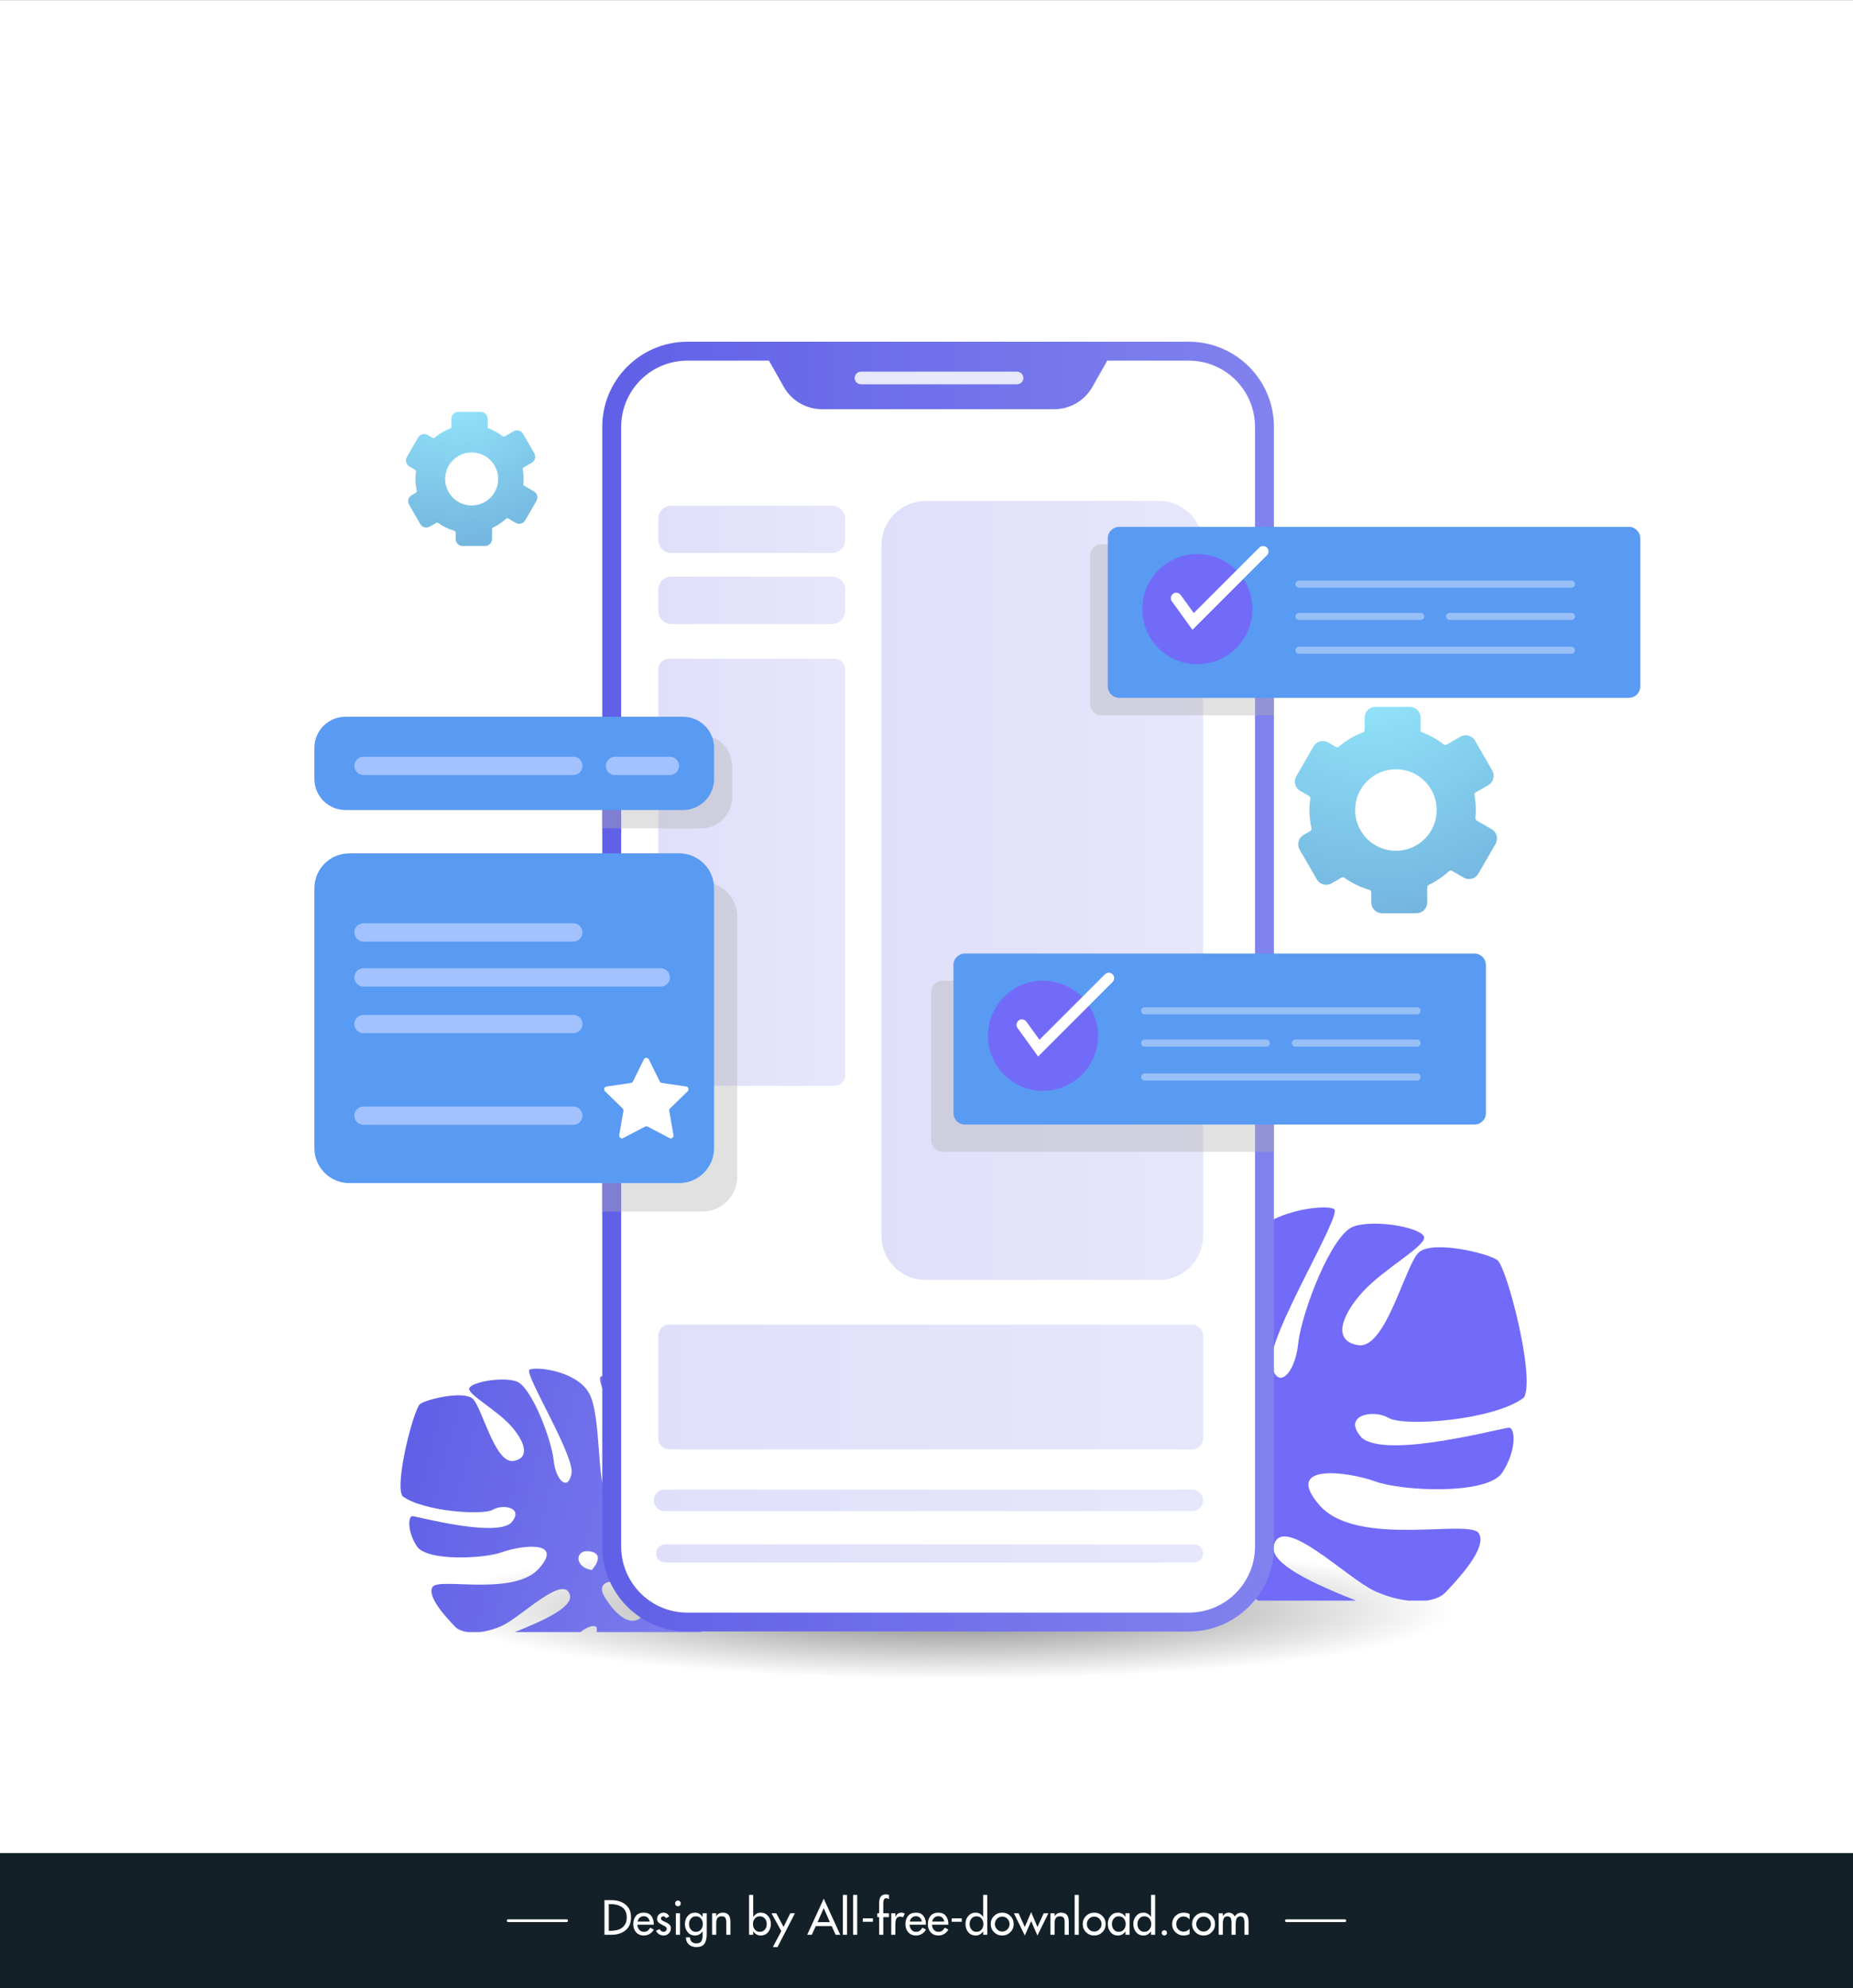 <?xml version="1.0" encoding="utf-8"?>
<!-- Generator: Adobe Illustrator 16.0.0, SVG Export Plug-In . SVG Version: 6.00 Build 0)  -->
<!DOCTYPE svg PUBLIC "-//W3C//DTD SVG 1.1//EN" "http://www.w3.org/Graphics/SVG/1.1/DTD/svg11.dtd">
<svg version="1.1" id="Layer_1" xmlns="http://www.w3.org/2000/svg" xmlns:xlink="http://www.w3.org/1999/xlink" x="0px" y="0px"
	 width="1024px" height="1098.727px" viewBox="0 0 1024 1098.727" enable-background="new 0 0 1024 1098.727" xml:space="preserve">
<rect x="0" y="0" width="1024" height="1098.727" fill="#333333" stroke="none"/>
<rect y="0.063" fill="#FFFFFF" width="1024.006" height="1024"/>
<radialGradient id="SVGID_1_" cx="521.62" cy="889.493" r="329.808" gradientTransform="matrix(1 0.003 -4.180750e-004 0.137 0.374 765.928)" gradientUnits="userSpaceOnUse">
	<stop  offset="0" style="stop-color:#000000"/>
	<stop  offset="0.85" style="stop-color:#FFFFFF"/>
</radialGradient>
<ellipse opacity="0.5" fill="url(#SVGID_1_)" cx="547.501" cy="886.564" rx="353.232" ry="42.748"/>
<g>
	<rect x="0.001" y="1024.002" fill="#132028" width="1024.003" height="74.725"/>
	<g>
		<g>
			<path fill="#FFFFFF" d="M334.035,1050.005h3.956c3.112,0,5.677,0.819,7.691,2.458c2.029,1.621,3.042,3.957,3.042,7.001
				c0,3.135-1.002,5.525-3.021,7.182c-2.007,1.659-4.605,2.486-7.786,2.486h-3.883V1050.005z M336.421,1066.957h0.832
				c1.241,0,2.406-0.127,3.509-0.376c1.094-0.242,2.059-0.661,2.879-1.245c0.822-0.58,1.478-1.344,1.964-2.279
				c0.494-0.941,0.737-2.105,0.737-3.491c0-1.366-0.243-2.531-0.724-3.515c-0.48-0.97-1.153-1.728-2.018-2.275
				c-0.863-0.55-1.812-0.958-2.857-1.216c-1.04-0.249-2.197-0.385-3.49-0.385h-0.832V1066.957z"/>
			<path fill="#FFFFFF" d="M352.226,1063.576c0.032,1.059,0.375,1.984,1.017,2.769c0.661,0.775,1.51,1.162,2.561,1.162
				c0.833,0,1.512-0.183,2.046-0.567c0.532-0.382,1.04-0.964,1.511-1.741l1.926,1.095c-0.557,1.015-1.32,1.807-2.296,2.383
				c-0.97,0.571-2.044,0.868-3.211,0.868c-1.772,0-3.197-0.595-4.259-1.776c-1.053-1.206-1.574-2.689-1.574-4.467
				c0-1.871,0.496-3.422,1.495-4.627c0.983-1.182,2.407-1.772,4.29-1.772c1.826,0,3.203,0.591,4.138,1.772
				c0.945,1.184,1.418,2.697,1.418,4.55v0.353H352.226z M359.006,1061.849c-0.139-0.913-0.48-1.642-1.053-2.168
				c-0.571-0.528-1.308-0.81-2.222-0.81c-0.44,0-0.851,0.077-1.23,0.226c-0.385,0.138-0.718,0.353-1.022,0.614
				c-0.287,0.279-0.534,0.604-0.729,0.961c-0.196,0.362-0.325,0.764-0.391,1.177H359.006z"/>
			<path fill="#FFFFFF" d="M368.012,1059.981c-0.345-0.7-0.846-1.044-1.518-1.044c-0.319,0-0.611,0.107-0.867,0.338
				c-0.255,0.226-0.378,0.513-0.378,0.828c0,0.306,0.095,0.562,0.291,0.766c0.195,0.215,0.459,0.416,0.794,0.605
				c0.224,0.097,0.392,0.181,0.512,0.232c0.115,0.063,0.313,0.15,0.584,0.269c0.135,0.064,0.255,0.127,0.358,0.154
				c0.095,0.037,0.172,0.059,0.223,0.104c0.845,0.384,1.515,0.84,2.005,1.343c0.492,0.511,0.735,1.184,0.735,2.036
				c0,1.117-0.404,2.052-1.217,2.811c-0.794,0.751-1.746,1.121-2.87,1.121c-0.453,0-0.896-0.066-1.314-0.193
				c-0.427-0.125-0.823-0.306-1.183-0.535c-0.365-0.236-0.681-0.503-0.968-0.835c-0.276-0.331-0.495-0.701-0.64-1.111l1.954-0.879
				c0.551,1.012,1.274,1.517,2.15,1.517c0.36,0,0.688-0.094,0.995-0.285c0.302-0.193,0.524-0.442,0.671-0.745
				c0.143-0.295,0.173-0.61,0.088-0.957c-0.084-0.35-0.351-0.683-0.788-0.979l-2.235-1.194c-0.391-0.201-0.723-0.395-1.013-0.602
				c-0.286-0.212-0.526-0.43-0.71-0.654c-0.186-0.232-0.327-0.481-0.416-0.761c-0.091-0.277-0.142-0.602-0.142-0.982
				c0-0.962,0.335-1.764,1.018-2.432c0.67-0.679,1.504-1.014,2.485-1.014c1.485,0,2.57,0.696,3.248,2.081L368.012,1059.981z"/>
			<path fill="#FFFFFF" d="M376.211,1051.826c0,0.426-0.152,0.785-0.459,1.099c-0.303,0.301-0.676,0.438-1.116,0.438
				c-0.442,0-0.81-0.138-1.116-0.438c-0.303-0.313-0.457-0.673-0.457-1.099c0-0.439,0.153-0.812,0.457-1.136
				c0.306-0.315,0.673-0.46,1.116-0.46c0.44,0,0.813,0.145,1.116,0.46C376.059,1051.015,376.211,1051.387,376.211,1051.826z
				 M375.773,1069.132h-2.286v-11.878h2.286V1069.132z"/>
			<path fill="#FFFFFF" d="M390.551,1068.91c0,2.23-0.43,3.955-1.274,5.194c-0.84,1.223-2.354,1.828-4.515,1.828
				c-1.672,0-3.046-0.481-4.111-1.448c-1.048-0.964-1.597-2.272-1.625-3.929h2.278c0,1.062,0.334,1.88,0.981,2.473
				c0.648,0.589,1.508,0.876,2.58,0.876c1.299,0,2.192-0.384,2.675-1.143c0.478-0.765,0.72-1.841,0.72-3.218v-2.265h-0.047
				c-0.476,0.713-1.062,1.268-1.764,1.663c-0.704,0.403-1.462,0.602-2.272,0.602c-1.762,0-3.147-0.618-4.165-1.854
				c-1.012-1.239-1.52-2.765-1.52-4.569c0-1.716,0.514-3.169,1.545-4.369c1.039-1.229,2.378-1.85,4.035-1.85
				c1.747,0,3.124,0.799,4.14,2.389h0.047v-2.036h2.29V1068.91z M384.533,1067.507c1.2,0,2.139-0.407,2.815-1.245
				c0.696-0.838,1.04-1.867,1.04-3.068c0-1.178-0.344-2.191-1.04-3.022c-0.676-0.823-1.615-1.233-2.815-1.233
				c-1.133,0-2.044,0.413-2.743,1.266c-0.671,0.829-1.015,1.819-1.015,2.99c0,1.201,0.343,2.226,1.015,3.045
				C382.488,1067.086,383.399,1067.507,384.533,1067.507z"/>
			<path fill="#FFFFFF" d="M395.807,1058.852h0.04c0.343-0.621,0.838-1.108,1.479-1.441c0.637-0.34,1.346-0.509,2.104-0.509
				c0.778,0,1.436,0.122,1.98,0.353c0.544,0.238,0.976,0.577,1.309,1.018c0.328,0.44,0.565,0.982,0.704,1.607
				c0.151,0.642,0.216,1.359,0.216,2.176v7.077h-2.277v-6.796c0-1.175-0.174-2.021-0.511-2.566
				c-0.338-0.561-1.039-0.832-2.104-0.832c-0.395,0-0.722,0.034-0.995,0.107c-0.271,0.077-0.503,0.189-0.708,0.327
				c-0.204,0.147-0.371,0.321-0.51,0.494c-0.13,0.187-0.261,0.393-0.374,0.616c-0.052,0.113-0.104,0.266-0.143,0.453
				c-0.043,0.181-0.078,0.376-0.112,0.576c-0.034,0.19-0.066,0.382-0.081,0.578c-0.013,0.201-0.019,0.348-0.019,0.47v1.121v5.451
				h-2.289v-11.878h2.289V1058.852z"/>
			<path fill="#FFFFFF" d="M413.945,1047.105h2.284v12.129h0.048c1.053-1.554,2.429-2.333,4.14-2.333c1.66,0,3.001,0.62,4.037,1.85
				c1.03,1.2,1.548,2.653,1.548,4.369c0,1.805-0.518,3.33-1.524,4.569c-1.021,1.236-2.4,1.854-4.159,1.854
				c-0.81,0-1.571-0.198-2.276-0.602c-0.7-0.396-1.289-0.95-1.765-1.663h-0.048v1.853h-2.284V1047.105z M419.853,1067.507
				c1.209,0,2.145-0.407,2.826-1.245c0.693-0.838,1.032-1.867,1.032-3.068c0-1.178-0.339-2.191-1.032-3.022
				c-0.681-0.823-1.617-1.233-2.826-1.233c-1.133,0-2.044,0.413-2.738,1.266c-0.678,0.829-1.013,1.819-1.013,2.99
				c0,1.201,0.335,2.226,1.013,3.045C417.809,1067.086,418.72,1067.507,419.853,1067.507z"/>
			<path fill="#FFFFFF" d="M426.329,1057.254h2.665l4.007,7.544l3.728-7.544h2.569l-9.619,18.679h-2.591l4.671-8.833
				L426.329,1057.254z"/>
			<path fill="#FFFFFF" d="M450.817,1064.332l-2.183,4.8h-2.565l9.139-19.945l9.129,19.945h-2.559l-2.176-4.8H450.817z
				 M455.208,1054.418l-3.408,7.736h6.805L455.208,1054.418z"/>
			<path fill="#FFFFFF" d="M468.075,1069.132h-2.282v-22.026h2.282V1069.132z"/>
			<path fill="#FFFFFF" d="M473.708,1069.132h-2.285v-22.026h2.285V1069.132z"/>
			<path fill="#FFFFFF" d="M482.385,1060.053v1.899h-5.557v-1.899H482.385z"/>
			<path fill="#FFFFFF" d="M491.259,1049.418c-0.706-0.322-1.21-0.482-1.514-0.482c-0.495,0-0.846,0.148-1.063,0.466
				c-0.224,0.312-0.375,0.692-0.46,1.156c-0.05,0.335-0.075,0.604-0.095,0.799c-0.003,0.199-0.003,0.462-0.003,0.806v5.092h3.135
				v2.131h-3.135v9.747h-2.292v-9.747h-1.036v-2.131h1.036v-5.779c0-3.115,1.281-4.677,3.841-4.677c0.556,0,1.086,0.111,1.586,0.308
				V1049.418z"/>
			<path fill="#FFFFFF" d="M494.789,1059.181h0.076c0.29-0.705,0.705-1.266,1.273-1.669c0.563-0.404,1.221-0.61,1.98-0.61
				c0.632,0,1.248,0.193,1.886,0.586l-1.044,2.078c-0.375-0.331-0.842-0.479-1.396-0.479c-1.177,0-1.949,0.475-2.339,1.42
				c-0.169,0.44-0.289,0.877-0.344,1.307c-0.054,0.425-0.092,0.932-0.092,1.488v5.831h-2.275v-11.878h2.275V1059.181z"/>
			<path fill="#FFFFFF" d="M502.641,1063.576c0.027,1.059,0.371,1.984,1.018,2.769c0.655,0.775,1.503,1.162,2.556,1.162
				c0.819,0,1.514-0.183,2.043-0.567c0.533-0.382,1.038-0.964,1.505-1.741l1.927,1.095c-0.551,1.015-1.316,1.807-2.289,2.383
				c-0.973,0.571-2.047,0.868-3.213,0.868c-1.769,0-3.195-0.595-4.254-1.776c-1.053-1.206-1.577-2.689-1.577-4.467
				c0-1.871,0.5-3.422,1.493-4.627c0.981-1.182,2.407-1.772,4.288-1.772c1.827,0,3.21,0.591,4.146,1.772
				c0.938,1.184,1.406,2.697,1.406,4.55v0.353H502.641z M509.414,1061.849c-0.138-0.913-0.488-1.642-1.053-2.168
				c-0.565-0.528-1.304-0.81-2.224-0.81c-0.44,0-0.847,0.077-1.231,0.226c-0.375,0.138-0.72,0.353-1.008,0.614
				c-0.302,0.279-0.546,0.604-0.75,0.961c-0.188,0.362-0.319,0.764-0.381,1.177H509.414z"/>
			<path fill="#FFFFFF" d="M515.031,1063.576c0.027,1.059,0.364,1.984,1.007,2.769c0.654,0.775,1.515,1.162,2.562,1.162
				c0.831,0,1.515-0.183,2.041-0.567c0.537-0.382,1.035-0.964,1.515-1.741l1.923,1.095c-0.548,1.015-1.309,1.807-2.293,2.383
				c-0.978,0.571-2.043,0.868-3.212,0.868c-1.782,0-3.197-0.595-4.27-1.776c-1.041-1.206-1.563-2.689-1.563-4.467
				c0-1.871,0.493-3.422,1.5-4.627c0.976-1.182,2.41-1.772,4.286-1.772c1.819,0,3.203,0.591,4.129,1.772
				c0.956,1.184,1.423,2.697,1.423,4.55v0.353H515.031z M521.801,1061.849c-0.132-0.913-0.49-1.642-1.063-2.168
				c-0.562-0.528-1.298-0.81-2.211-0.81c-0.446,0-0.851,0.077-1.236,0.226c-0.379,0.138-0.712,0.353-1.008,0.614
				c-0.302,0.279-0.552,0.604-0.736,0.961c-0.198,0.362-0.33,0.764-0.398,1.177H521.801z"/>
			<path fill="#FFFFFF" d="M531.47,1060.053v1.899h-5.565v-1.899H531.47z"/>
			<path fill="#FFFFFF" d="M543.317,1067.279h-0.054c-0.471,0.713-1.061,1.268-1.762,1.663c-0.704,0.403-1.465,0.602-2.269,0.602
				c-1.764,0-3.149-0.618-4.159-1.854c-1.018-1.239-1.535-2.765-1.535-4.569c0-1.716,0.52-3.169,1.555-4.369
				c1.034-1.229,2.376-1.85,4.035-1.85c1.708,0,3.087,0.779,4.135,2.333h0.054v-12.129h2.279v22.026h-2.279V1067.279z
				 M539.586,1067.507c1.197,0,2.145-0.407,2.814-1.245c0.694-0.838,1.046-1.867,1.046-3.068c0-1.178-0.352-2.191-1.046-3.022
				c-0.67-0.823-1.617-1.233-2.814-1.233c-1.136,0-2.049,0.413-2.739,1.266c-0.677,0.829-1.016,1.819-1.016,2.99
				c0,1.201,0.339,2.226,1.016,3.045C537.537,1067.086,538.45,1067.507,539.586,1067.507z"/>
			<path fill="#FFFFFF" d="M549.331,1058.728c1.237-1.216,2.743-1.826,4.524-1.826c1.772,0,3.268,0.61,4.477,1.826
				c1.24,1.211,1.854,2.728,1.854,4.496c0,1.771-0.614,3.268-1.854,4.499c-1.209,1.211-2.704,1.821-4.477,1.821
				c-1.781,0-3.287-0.61-4.524-1.821c-1.219-1.231-1.83-2.729-1.83-4.499C547.501,1061.455,548.112,1059.938,549.331,1058.728z
				 M549.784,1063.224c0,1.094,0.41,2.068,1.203,2.906c0.773,0.827,1.737,1.228,2.868,1.228c1.106,0,2.07-0.4,2.859-1.228
				c0.799-0.838,1.192-1.813,1.192-2.906c0-1.119-0.394-2.101-1.192-2.92c-0.789-0.815-1.753-1.218-2.859-1.218
				c-1.131,0-2.095,0.402-2.868,1.218C550.194,1061.123,549.784,1062.104,549.784,1063.224z"/>
			<path fill="#FFFFFF" d="M566.339,1064.826l3.491-8.228l3.48,8.228l3.458-7.572h2.58l-6.038,12.29l-3.48-7.942l-3.491,7.942
				l-6.043-12.29h2.587L566.339,1064.826z"/>
			<path fill="#FFFFFF" d="M582.782,1058.852h0.049c0.336-0.621,0.825-1.108,1.468-1.441c0.646-0.34,1.349-0.509,2.105-0.509
				c0.781,0,1.447,0.122,1.984,0.353c0.54,0.238,0.974,0.577,1.309,1.018c0.327,0.44,0.563,0.982,0.7,1.607
				c0.146,0.642,0.218,1.359,0.218,2.176v7.077h-2.282v-6.796c0-1.175-0.156-2.021-0.505-2.566
				c-0.339-0.561-1.035-0.832-2.113-0.832c-0.381,0-0.711,0.034-0.986,0.107c-0.264,0.077-0.505,0.189-0.711,0.327
				c-0.2,0.147-0.37,0.321-0.505,0.494c-0.14,0.187-0.265,0.393-0.376,0.616c-0.05,0.113-0.102,0.266-0.143,0.453
				c-0.045,0.181-0.086,0.376-0.113,0.576c-0.037,0.19-0.054,0.382-0.084,0.578c-0.004,0.201-0.015,0.348-0.015,0.47v1.121v5.451
				h-2.284v-11.878h2.284V1058.852z"/>
			<path fill="#FFFFFF" d="M596.153,1069.132h-2.288v-22.026h2.288V1069.132z"/>
			<path fill="#FFFFFF" d="M600.16,1058.728c1.225-1.216,2.74-1.826,4.521-1.826c1.774,0,3.264,0.61,4.494,1.826
				c1.229,1.211,1.84,2.728,1.84,4.496c0,1.771-0.61,3.268-1.84,4.499c-1.23,1.211-2.72,1.821-4.494,1.821
				c-1.781,0-3.297-0.61-4.521-1.821c-1.225-1.231-1.829-2.729-1.829-4.499C598.331,1061.455,598.936,1059.938,600.16,1058.728z
				 M600.619,1063.224c0,1.094,0.399,2.068,1.188,2.906c0.779,0.827,1.738,1.228,2.874,1.228c1.109,0,2.069-0.4,2.87-1.228
				c0.788-0.838,1.185-1.813,1.185-2.906c0-1.119-0.396-2.101-1.185-2.92c-0.801-0.815-1.761-1.218-2.87-1.218
				c-1.136,0-2.095,0.402-2.874,1.218C601.019,1061.123,600.619,1062.104,600.619,1063.224z"/>
			<path fill="#FFFFFF" d="M624.246,1069.132h-2.288v-1.853h-0.047c-1.017,1.502-2.365,2.265-4.039,2.265
				c-1.742,0-3.13-0.618-4.161-1.854c-1.016-1.239-1.523-2.765-1.523-4.569c0-1.716,0.512-3.169,1.55-4.369
				c1.03-1.229,2.387-1.85,4.054-1.85c1.699,0,3.07,0.779,4.12,2.333h0.047v-1.98h2.288V1069.132z M618.229,1067.507
				c1.21,0,2.136-0.407,2.817-1.245c0.691-0.838,1.039-1.867,1.039-3.068c0-1.178-0.348-2.191-1.039-3.022
				c-0.682-0.823-1.607-1.233-2.817-1.233c-1.132,0-2.049,0.413-2.736,1.266c-0.679,0.829-1.024,1.819-1.024,2.99
				c0,1.201,0.346,2.226,1.024,3.045C616.18,1067.086,617.097,1067.507,618.229,1067.507z"/>
			<path fill="#FFFFFF" d="M636.064,1067.279h-0.043c-0.478,0.713-1.074,1.268-1.766,1.663c-0.703,0.403-1.459,0.602-2.271,0.602
				c-1.764,0-3.153-0.618-4.168-1.854c-1.012-1.239-1.522-2.765-1.522-4.569c0-1.716,0.526-3.169,1.553-4.369
				c1.031-1.229,2.374-1.85,4.041-1.85c1.704,0,3.074,0.779,4.134,2.333h0.043v-12.129h2.288v22.026h-2.288V1067.279z
				 M632.339,1067.507c1.197,0,2.132-0.407,2.81-1.245c0.694-0.838,1.043-1.867,1.043-3.068c0-1.178-0.349-2.191-1.043-3.022
				c-0.678-0.823-1.612-1.233-2.81-1.233c-1.137,0-2.052,0.413-2.741,1.266c-0.675,0.829-1.018,1.819-1.018,2.99
				c0,1.201,0.343,2.226,1.018,3.045C630.287,1067.086,631.202,1067.507,632.339,1067.507z"/>
			<path fill="#FFFFFF" d="M644.898,1068.066c0,0.407-0.141,0.749-0.419,1.037c-0.299,0.29-0.649,0.44-1.056,0.44
				c-0.407,0-0.752-0.15-1.03-0.44c-0.293-0.288-0.438-0.63-0.438-1.037c0-0.388,0.146-0.733,0.438-1.027
				c0.278-0.293,0.623-0.438,1.03-0.438c0.406,0,0.757,0.146,1.056,0.438C644.758,1067.333,644.898,1067.679,644.898,1068.066z"/>
			<path fill="#FFFFFF" d="M657.382,1060.629c-0.943-1.063-2.082-1.597-3.393-1.597c-1.105,0-2.051,0.417-2.822,1.244
				c-0.768,0.84-1.132,1.826-1.132,2.917c0,1.239,0.364,2.245,1.132,3.019c0.797,0.802,1.789,1.196,2.964,1.196
				c1.219,0,2.308-0.539,3.251-1.572v2.915c-0.981,0.522-2.069,0.793-3.271,0.793c-1.76,0-3.269-0.61-4.522-1.81
				c-1.231-1.177-1.842-2.656-1.842-4.434c0-1.826,0.61-3.362,1.842-4.573c1.241-1.216,2.791-1.826,4.648-1.826
				c1.227,0,2.27,0.264,3.146,0.779V1060.629z"/>
			<path fill="#FFFFFF" d="M660.606,1058.728c1.237-1.216,2.745-1.826,4.518-1.826c1.774,0,3.28,0.61,4.486,1.826
				c1.245,1.211,1.855,2.728,1.855,4.496c0,1.771-0.61,3.268-1.855,4.499c-1.206,1.211-2.712,1.821-4.486,1.821
				c-1.772,0-3.28-0.61-4.518-1.821c-1.218-1.231-1.83-2.729-1.83-4.499C658.776,1061.455,659.389,1059.938,660.606,1058.728z
				 M661.064,1063.224c0,1.094,0.401,2.068,1.194,2.906c0.767,0.827,1.737,1.228,2.865,1.228c1.113,0,2.077-0.4,2.866-1.228
				c0.797-0.838,1.192-1.813,1.192-2.906c0-1.119-0.396-2.101-1.192-2.92c-0.789-0.815-1.753-1.218-2.866-1.218
				c-1.128,0-2.099,0.402-2.865,1.218C661.466,1061.123,661.064,1062.104,661.064,1063.224z"/>
			<path fill="#FFFFFF" d="M675.759,1058.751h0.051c0.336-0.542,0.776-0.981,1.355-1.328c0.567-0.353,1.163-0.521,1.783-0.521
				c1.48,0,2.617,0.7,3.434,2.109c0.369-0.643,0.885-1.16,1.538-1.545c0.645-0.378,1.359-0.564,2.109-0.564
				c2.63,0,3.938,1.708,3.938,5.121v7.109h-2.279v-6.727c0-0.301-0.01-0.604-0.047-0.894c-0.016-0.306-0.073-0.592-0.133-0.862
				c-0.073-0.288-0.168-0.546-0.306-0.783c-0.138-0.226-0.328-0.447-0.557-0.632c-0.305-0.202-0.698-0.297-1.166-0.297
				c-0.481,0-0.879,0.095-1.216,0.297c-0.331,0.185-0.574,0.421-0.756,0.689c-0.181,0.283-0.322,0.641-0.415,1.061
				c-0.099,0.42-0.167,0.807-0.193,1.146c-0.03,0.333-0.038,0.725-0.038,1.171v5.831h-2.288v-6.293c0-0.405,0-0.736-0.018-1.01
				c-0.023-0.281-0.073-0.614-0.157-1.021c-0.081-0.438-0.188-0.756-0.326-0.969c-0.14-0.234-0.354-0.438-0.63-0.631
				c-0.3-0.181-0.636-0.271-1.042-0.271c-1.17,0-1.924,0.499-2.266,1.513c-0.15,0.485-0.248,0.921-0.301,1.352
				c-0.054,0.414-0.075,0.913-0.075,1.499v5.831h-2.288v-11.878h2.288V1058.751z"/>
		</g>
		<g>
			<g>
				<path fill="#FFFFFF" d="M280.801,1062.124c10.778,0,21.548,0,32.324,0c0.978,0,0.978-1.507,0-1.507c-10.776,0-21.546,0-32.324,0
					C279.826,1060.617,279.826,1062.124,280.801,1062.124L280.801,1062.124z"/>
			</g>
			<g>
				<path fill="#FFFFFF" d="M710.875,1062.124c10.775,0,21.551,0,32.318,0c0.986,0,0.986-1.507,0-1.507c-10.768,0-21.543,0-32.318,0
					C709.897,1060.617,709.897,1062.124,710.875,1062.124L710.875,1062.124z"/>
			</g>
		</g>
	</g>
</g>
<radialGradient id="SVGID_2_" cx="251.559" cy="209.368" r="181.008" gradientUnits="userSpaceOnUse">
	<stop  offset="0" style="stop-color:#97ECFF"/>
	<stop  offset="0.907" style="stop-color:#598BC7"/>
</radialGradient>
<path fill="url(#SVGID_2_)" d="M295.035,271.529l-5.377-3.103c-0.318-0.185-0.495-0.537-0.458-0.902
	c0.095-0.944,0.152-1.897,0.152-2.866c0-1.831-0.166-3.621-0.481-5.359c-0.07-0.39,0.104-0.774,0.446-0.971l4.521-2.61
	c1.846-1.067,2.478-3.427,1.412-5.272l-6.184-10.711c-1.065-1.846-3.426-2.479-5.271-1.414l-4.927,2.844
	c-0.33,0.191-0.734,0.158-1.034-0.077c-2.323-1.809-4.927-3.266-7.727-4.333c-0.363-0.137-0.602-0.478-0.602-0.865v-4.439
	c0-2.131-1.727-3.859-3.86-3.859h-12.369c-2.131,0-3.858,1.728-3.858,3.859v4.439c0,0.387-0.244,0.728-0.606,0.867
	c-3.186,1.215-6.106,2.956-8.663,5.125c-0.301,0.256-0.724,0.302-1.067,0.103l-2.76-1.594c-1.846-1.065-4.205-0.434-5.271,1.412
	l-6.185,10.712c-1.064,1.847-0.432,4.207,1.412,5.272l3.15,1.819c0.334,0.192,0.511,0.564,0.456,0.946
	c-0.192,1.342-0.315,2.709-0.315,4.105c0,2.25,0.276,4.429,0.751,6.536c0.091,0.401-0.082,0.809-0.439,1.015l-2.407,1.391
	c-1.844,1.066-2.479,3.425-1.413,5.27l6.185,10.713c1.065,1.846,3.425,2.478,5.272,1.412l3.603-2.078
	c0.316-0.185,0.706-0.16,1.002,0.052c2.704,1.931,5.736,3.419,9.006,4.367c0.4,0.116,0.679,0.476,0.679,0.891v3.638
	c0,2.131,1.728,3.858,3.859,3.858h12.368c2.132,0,3.859-1.727,3.859-3.858V292.4c0-0.358,0.208-0.678,0.529-0.833
	c2.669-1.287,5.119-2.952,7.274-4.937c0.301-0.279,0.739-0.332,1.095-0.128l4.195,2.423c1.847,1.066,4.207,0.434,5.272-1.412
	l6.185-10.712C297.512,274.955,296.881,272.594,295.035,271.529z M260.659,279.306c-8.091,0-14.649-6.559-14.649-14.647
	c0-8.088,6.558-14.647,14.649-14.647c8.087,0,14.643,6.56,14.643,14.647C275.302,272.748,268.746,279.306,260.659,279.306z"/>
<radialGradient id="SVGID_3_" cx="757.419" cy="362.552" r="278.467" gradientUnits="userSpaceOnUse">
	<stop  offset="0" style="stop-color:#97ECFF"/>
	<stop  offset="0.907" style="stop-color:#598BC7"/>
</radialGradient>
<path fill="url(#SVGID_3_)" d="M824.304,458.184l-8.271-4.773c-0.49-0.285-0.762-0.826-0.705-1.388
	c0.146-1.452,0.234-2.919,0.234-4.409c0-2.816-0.255-5.571-0.739-8.244c-0.107-0.6,0.16-1.191,0.686-1.494l6.956-4.015
	c2.84-1.642,3.81-5.272,2.172-8.11l-9.514-16.479c-1.64-2.84-5.272-3.813-8.11-2.175l-7.579,4.376
	c-0.508,0.293-1.13,0.243-1.591-0.118c-3.574-2.783-7.58-5.024-11.887-6.666c-0.558-0.211-0.928-0.734-0.928-1.33v-6.83
	c0-3.279-2.656-5.937-5.938-5.937h-19.028c-3.278,0-5.937,2.658-5.937,5.937v6.83c0,0.596-0.375,1.119-0.933,1.333
	c-4.9,1.87-9.393,4.548-13.326,7.885c-0.464,0.395-1.114,0.464-1.644,0.158l-4.246-2.452c-2.839-1.639-6.469-0.667-8.106,2.172
	l-9.516,16.479c-1.638,2.841-0.664,6.472,2.172,8.111l4.847,2.798c0.514,0.296,0.786,0.869,0.702,1.455
	c-0.296,2.065-0.485,4.167-0.485,6.316c0,3.461,0.427,6.814,1.156,10.055c0.139,0.617-0.126,1.245-0.676,1.561l-3.703,2.14
	c-2.838,1.64-3.814,5.269-2.174,8.107l9.516,16.481c1.638,2.84,5.269,3.812,8.11,2.172l5.542-3.197
	c0.486-0.284,1.086-0.246,1.541,0.081c4.16,2.97,8.825,5.26,13.856,6.718c0.616,0.179,1.044,0.731,1.044,1.371v5.597
	c0,3.279,2.658,5.936,5.938,5.936h19.028c3.28,0,5.937-2.657,5.937-5.936v-8.409c0-0.55,0.319-1.042,0.814-1.281
	c4.106-1.979,7.876-4.541,11.189-7.595c0.463-0.429,1.14-0.51,1.687-0.198l6.454,3.728c2.842,1.64,6.472,0.667,8.111-2.171
	l9.515-16.48C828.115,463.453,827.144,459.822,824.304,458.184z M771.419,470.148c-12.448,0-22.537-10.09-22.537-22.534
	c0-12.442,10.089-22.534,22.537-22.534c12.441,0,22.526,10.092,22.526,22.534C793.945,460.058,783.86,470.148,771.419,470.148z"/>
<linearGradient id="SVGID_4_" gradientUnits="userSpaceOnUse" x1="267.207" y1="852.904" x2="476.226" y2="852.904" gradientTransform="matrix(0.968 0.253 -0.253 0.968 178.044 -81.307)">
	<stop  offset="0" style="stop-color:#6060E7"/>
	<stop  offset="1" style="stop-color:#8182EE"/>
</linearGradient>
<path fill="url(#SVGID_4_)" d="M272.432,834.219c5.736-3.36,17.601-0.956,9.857,7.433c-9.692,7.879-52.407-3.969-54.525-3.827
	c-2.119,0.141-2.856,8.276,2.595,16.641s37.064,6.903,47.04,3.261c9.974-3.642,34.44-6.97,20.594,8.849
	c-13.848,15.817-55.434,4.958-58.908,10.297c-3.478,5.34,7.962,17.349,12.312,21.956c1.556,1.646,4.083,2.645,7.148,3.04h6.466
	c4.156-0.451,8.682-1.698,12.944-3.741c10.313-4.94,33.853-28.639,36.985-16.715c1.792,6.817-15.222,14.396-30.466,20.456h36.246
	c3.896-2.85,7.091-4.209,9.021-2.711c0.115,0.92,0.098,1.82,0.01,2.711h57.891c-5.479-13.756-15.347-22.581-20.975-26.747
	c33.429,21.427,48.796,7.167,53.573-0.916c4.975-8.419,0.798-29.637-4.06-32.294c-4.859-2.656-5.512,13.136-17.494,21.807
	s-22.179,2.537-24.1-0.741c-1.919-3.277,28.483-13.385,26.425-34.742c-2.058-21.36-25.106-44.731-28.695-44.279
	c-3.586,0.451-0.375,35.993-5.489,42.293c-5.118,6.298-9.184,5.93-11.866-2.405c-2.683-8.336,11.79-37.177,5.209-46.53
	c-6.581-9.353-22.457-17.664-27.514-16.9c-5.058,0.761,8.584,20.286,10.84,38.227c2.256,17.94-1.618,30.117-7.776,27.121
	c-6.158-2.996-3.126-43.849-10.325-56.14c-7.202-12.293-29.493-14.642-32.771-12.724c-3.278,1.922,25.078,47.499,23.181,57.416
	c-1.895,9.915-8.675,3.981-9.858-7.433s-12.28-40.688-20.556-43.542c-8.277-2.856-26.558,0.699-26.107,4.288
	c0.45,3.587,15.027,11.558,22.597,19.782c7.57,8.223,11.862,18.366,1.749,19.889c-10.115,1.523-17.285-29.499-22.284-34.274
	c-4.999-4.776-25.737,0.22-29.185,2.789c-3.448,2.571-14.138,43.505-9.816,50.88C233.329,835.113,266.696,837.579,272.432,834.219z
	 M352.137,878.354c8.979,6.63,2.525,14.942,2.525,14.942c-5.932,6.305-14.738-0.993-20.665-11.11
	C328.069,872.069,343.157,871.725,352.137,878.354z M326.214,857.302c8.863,1.602,0.897,10.231,0.897,10.231
	C317.403,866.428,317.348,855.702,326.214,857.302z"/>
<path fill="#726BF9" d="M842.151,772.287c6.451-11.008-9.506-72.105-14.651-75.943c-5.146-3.835-36.1-11.293-43.562-4.163
	c-7.461,7.127-18.163,53.432-33.261,51.158c-15.096-2.272-8.689-17.413,2.609-29.687c11.3-12.275,33.057-24.173,33.729-29.527
	c0.672-5.356-26.613-10.663-38.969-6.399c-12.353,4.26-28.915,47.953-30.682,64.99c-1.767,17.036-11.887,25.894-14.715,11.094
	c-2.83-14.802,39.492-82.831,34.6-85.698c-4.893-2.864-38.164,0.643-48.914,18.99c-10.745,18.346-6.219,79.322-15.411,83.794
	c-9.192,4.473-14.974-13.702-11.606-40.48c3.367-26.777,23.729-55.922,16.18-57.058c-7.549-1.139-31.246,11.267-41.068,25.226
	c-9.821,13.961,11.779,57.01,7.776,69.451s-10.073,12.991-17.712,3.59c-7.633-9.402-2.84-62.453-8.192-63.126
	c-5.356-0.675-39.759,34.209-42.83,66.091c-3.071,31.879,42.308,46.965,39.442,51.857c-2.867,4.893-18.088,14.048-35.972,1.105
	c-17.884-12.941-18.858-36.514-26.11-32.549c-7.252,3.967-13.485,35.637-6.061,48.202c7.129,12.065,30.066,33.349,79.963,1.368
	c-8.4,6.217-23.129,19.391-31.309,39.922h86.409c-0.132-1.329-0.157-2.674,0.015-4.046c2.881-2.236,7.65-0.207,13.465,4.046h54.1
	c-22.754-9.044-48.147-20.357-45.473-30.532c4.676-17.798,39.811,17.574,55.204,24.948c6.362,3.05,13.116,4.911,19.319,5.584h9.652
	c4.574-0.59,8.348-2.081,10.669-4.538c6.491-6.876,23.567-24.801,18.376-32.771c-5.187-7.969-67.258,8.239-87.926-15.369
	c-20.668-23.611,15.851-18.644,30.738-13.208c14.889,5.438,62.074,7.618,70.211-4.866s7.036-24.628,3.873-24.839
	c-3.162-0.211-66.918,17.474-81.385,5.713c-11.558-12.521,6.151-16.11,14.713-11.094
	C775.95,788.539,825.753,784.858,842.151,772.287z M675.497,855.118c-8.846,15.102-21.99,25.993-30.844,16.583
	c0,0-9.635-12.407,3.768-22.303C661.825,839.504,684.345,840.019,675.497,855.118z M685.774,833.249c0,0-11.891-12.881,1.34-15.271
	C700.348,815.589,700.265,831.599,685.774,833.249z"/>
<g>
	<linearGradient id="SVGID_5_" gradientUnits="userSpaceOnUse" x1="332.815" y1="545.205" x2="704.003" y2="545.205">
		<stop  offset="0" style="stop-color:#6060E7"/>
		<stop  offset="1" style="stop-color:#8182EE"/>
	</linearGradient>
	<path fill="url(#SVGID_5_)" d="M656.95,188.83H379.867c-25.944,0-47.051,21.107-47.051,47.051v618.648
		c0,24.998,19.601,45.5,44.24,46.961h156.148v0.09H656.95c25.943,0,47.053-21.107,47.053-47.051V235.881
		C704.003,209.938,682.894,188.83,656.95,188.83z"/>
	<path fill="#FFFFFF" d="M656.952,199.285h-45.068l-8.201,14.51c-4.311,7.626-12.395,12.343-21.154,12.343h-34.421h-59.399h-34.42
		c-8.759,0-16.842-4.716-21.154-12.343l-8.199-14.51h-45.068c-20.211,0-36.597,16.385-36.597,36.596v618.648
		c0,20.211,16.385,36.596,36.597,36.596h277.085c20.211,0,36.594-16.385,36.594-36.596V235.881
		C693.546,215.67,677.163,199.285,656.952,199.285z"/>
	<path fill="#E7E8FA" d="M562.045,212.355h-86.262c-1.923,0-3.485-1.559-3.485-3.485l0,0c0-1.925,1.562-3.487,3.485-3.487h86.262
		c1.925,0,3.485,1.562,3.485,3.487l0,0C565.53,210.796,563.97,212.355,562.045,212.355z"/>
	<linearGradient id="SVGID_6_" gradientUnits="userSpaceOnUse" x1="487.111" y1="492.054" x2="664.862" y2="492.054">
		<stop  offset="0" style="stop-color:#6060E7"/>
		<stop  offset="1" style="stop-color:#8182EE"/>
	</linearGradient>
	<path opacity="0.2" fill="url(#SVGID_6_)" d="M640.466,707.273H511.507c-13.475,0-24.396-10.922-24.396-24.396V301.232
		c0-13.475,10.922-24.399,24.396-24.399h128.958c13.475,0,24.396,10.924,24.396,24.399v381.645
		C664.862,696.352,653.94,707.273,640.466,707.273z"/>
	<linearGradient id="SVGID_7_" gradientUnits="userSpaceOnUse" x1="363.816" y1="292.518" x2="467.07" y2="292.518">
		<stop  offset="0" style="stop-color:#6060E7"/>
		<stop  offset="1" style="stop-color:#8182EE"/>
	</linearGradient>
	<path opacity="0.2" fill="url(#SVGID_7_)" d="M459.881,305.589h-88.877c-3.971,0-7.188-3.22-7.188-7.189v-11.764
		c0-3.969,3.218-7.188,7.188-7.188h88.877c3.969,0,7.189,3.22,7.189,7.188V298.4C467.07,302.369,463.851,305.589,459.881,305.589z"
		/>
	<linearGradient id="SVGID_8_" gradientUnits="userSpaceOnUse" x1="363.816" y1="331.728" x2="467.07" y2="331.728">
		<stop  offset="0" style="stop-color:#6060E7"/>
		<stop  offset="1" style="stop-color:#8182EE"/>
	</linearGradient>
	<path opacity="0.2" fill="url(#SVGID_8_)" d="M459.881,344.799h-88.877c-3.971,0-7.188-3.22-7.188-7.189v-11.764
		c0-3.969,3.218-7.188,7.188-7.188h88.877c3.969,0,7.189,3.22,7.189,7.188v11.764C467.07,341.579,463.851,344.799,459.881,344.799z"
		/>
	<linearGradient id="SVGID_9_" gradientUnits="userSpaceOnUse" x1="363.816" y1="482" x2="467.07" y2="482">
		<stop  offset="0" style="stop-color:#6060E7"/>
		<stop  offset="1" style="stop-color:#8182EE"/>
	</linearGradient>
	<path opacity="0.2" fill="url(#SVGID_9_)" d="M467.07,594c0,3.313-2.687,6-6,6h-91.254c-3.314,0-6-2.687-6-6V370
		c0-3.313,2.686-6,6-6h91.254c3.313,0,6,2.687,6,6V594z"/>
	<linearGradient id="SVGID_10_" gradientUnits="userSpaceOnUse" x1="363.816" y1="766.465" x2="664.862" y2="766.465">
		<stop  offset="0" style="stop-color:#6060E7"/>
		<stop  offset="1" style="stop-color:#8182EE"/>
	</linearGradient>
	<path opacity="0.2" fill="url(#SVGID_10_)" d="M664.862,794.93c0,3.313-2.687,6-6,6H369.816c-3.314,0-6-2.687-6-6V738
		c0-3.313,2.686-6,6-6h289.046c3.313,0,6,2.687,6,6V794.93z"/>
	<linearGradient id="SVGID_11_" gradientUnits="userSpaceOnUse" x1="361.287" y1="829.084" x2="664.862" y2="829.084">
		<stop  offset="0" style="stop-color:#6060E7"/>
		<stop  offset="1" style="stop-color:#8182EE"/>
	</linearGradient>
	<path opacity="0.2" fill="url(#SVGID_11_)" d="M664.862,829.084c0,3.268-2.648,5.916-5.916,5.916H367.203
		c-3.268,0-5.916-2.648-5.916-5.916l0,0c0-3.268,2.648-5.916,5.916-5.916h291.743C662.214,823.168,664.862,825.816,664.862,829.084
		L664.862,829.084z"/>
	<linearGradient id="SVGID_12_" gradientUnits="userSpaceOnUse" x1="362.56" y1="858.428" x2="664.862" y2="858.428">
		<stop  offset="0" style="stop-color:#6060E7"/>
		<stop  offset="1" style="stop-color:#8182EE"/>
	</linearGradient>
	<path opacity="0.2" fill="url(#SVGID_12_)" d="M664.862,858.428c0,2.764-2.24,5.004-5.003,5.004H367.564
		c-2.763,0-5.003-2.24-5.003-5.004l0,0c0-2.763,2.24-5.003,5.003-5.003h292.295C662.622,853.425,664.862,855.665,664.862,858.428
		L664.862,858.428z"/>
</g>
<path opacity="0.38" fill="#B2B1B1" d="M404.61,423.377c0-9.487-7.693-17.178-17.18-17.178h-54.614v51.539h54.614
	c9.487,0,17.18-7.694,17.18-17.18V423.377z"/>
<path opacity="0.38" fill="#B2B1B1" d="M704.003,300.766H608.68c-3.498,0-6.333,2.834-6.333,6.333v81.842
	c0,3.499,2.835,6.333,6.333,6.333h95.323V300.766z"/>
<path opacity="0.38" fill="#B2B1B1" d="M704.003,541.944H520.87c-3.498,0-6.333,2.835-6.333,6.333v81.842
	c0,3.499,2.835,6.334,6.333,6.334h183.133V541.944z"/>
<g>
	<path fill="#599AF2" d="M377.43,447.614H190.909c-9.49,0-17.177-7.694-17.177-17.18v-17.181c0-9.487,7.688-17.178,17.177-17.178
		H377.43c9.487,0,17.18,7.691,17.18,17.178v17.181C394.61,439.92,386.917,447.614,377.43,447.614z"/>
	<path fill="#A1C2FF" d="M316.843,428.288H200.879c-2.795,0-5.062-2.267-5.062-5.062l0,0c0-2.798,2.267-5.062,5.062-5.062h115.963
		c2.795,0,5.062,2.264,5.062,5.062l0,0C321.905,426.021,319.638,428.288,316.843,428.288z"/>
	<path fill="#A1C2FF" d="M370.219,428.288H339.85c-2.794,0-5.062-2.267-5.062-5.062l0,0c0-2.798,2.267-5.062,5.062-5.062h30.369
		c2.798,0,5.062,2.264,5.062,5.062l0,0C375.281,426.021,373.017,428.288,370.219,428.288z"/>
</g>
<path opacity="0.38" fill="#B2B1B1" d="M407.403,506.599c0-10.675-8.654-19.326-19.329-19.326h-55.259v182.225h55.259
	c10.675,0,19.329-8.654,19.329-19.328V506.599z"/>
<g>
	<g>
		<path fill="#599AF2" d="M900.102,385.639H618.521c-3.498,0-6.333-2.835-6.333-6.333v-81.842c0-3.499,2.835-6.333,6.333-6.333
			h281.581c3.498,0,6.333,2.834,6.333,6.333v81.842C906.435,382.804,903.6,385.639,900.102,385.639z"/>
		<g>
			<path fill="#726BF9" d="M661.663,367.023c-16.778,0-30.431-13.652-30.431-30.43c0-16.778,13.652-30.43,30.431-30.43
				s30.426,13.652,30.426,30.43C692.089,353.371,678.441,367.023,661.663,367.023z"/>
			<path fill="#FFFFFF" d="M658.97,348.02l-11.377-15.735c-0.472-0.652-0.66-1.446-0.533-2.236c0.126-0.794,0.556-1.492,1.208-1.96
				c0.641-0.468,1.428-0.667,2.236-0.533c0.798,0.13,1.496,0.56,1.964,1.22l7.242,10.008l36.181-36.18
				c1.174-1.17,3.072-1.174,4.246,0c1.17,1.17,1.17,3.076,0,4.246L658.97,348.02z M649.276,331.065
				c0.004,0.004,0.004,0.007,0.008,0.011L649.276,331.065z"/>
		</g>
		<g>
			<line fill="#FFFFFF" x1="717.844" y1="322.78" x2="868.398" y2="322.78"/>
			<path opacity="0.38" fill="#FFFFFF" d="M868.398,324.744H717.844c-1.086,0-1.965-0.878-1.965-1.964s0.879-1.964,1.965-1.964
				h150.555c1.085,0,1.963,0.878,1.963,1.964S869.483,324.744,868.398,324.744z"/>
		</g>
		<g>
			<line fill="#FFFFFF" x1="717.844" y1="340.64" x2="785.117" y2="340.64"/>
			<path opacity="0.38" fill="#FFFFFF" d="M785.117,342.604h-67.273c-1.086,0-1.965-0.878-1.965-1.964s0.879-1.964,1.965-1.964
				h67.273c1.085,0,1.964,0.878,1.964,1.964S786.202,342.604,785.117,342.604z"/>
		</g>
		<g>
			<line fill="#FFFFFF" x1="801.128" y1="340.64" x2="868.398" y2="340.64"/>
			<path opacity="0.38" fill="#FFFFFF" d="M868.398,342.604h-67.271c-1.085,0-1.964-0.878-1.964-1.964s0.879-1.964,1.964-1.964
				h67.271c1.085,0,1.963,0.878,1.963,1.964S869.483,342.604,868.398,342.604z"/>
		</g>
		<g>
			<line fill="#FFFFFF" x1="717.844" y1="359.332" x2="868.398" y2="359.332"/>
			<path opacity="0.38" fill="#FFFFFF" d="M868.398,361.296H717.844c-1.086,0-1.965-0.878-1.965-1.964s0.879-1.964,1.965-1.964
				h150.555c1.085,0,1.963,0.878,1.963,1.964S869.483,361.296,868.398,361.296z"/>
		</g>
	</g>
</g>
<g>
	<g>
		<path fill="#599AF2" d="M814.809,621.42H533.228c-3.498,0-6.333-2.835-6.333-6.334v-81.842c0-3.498,2.835-6.333,6.333-6.333
			h281.581c3.498,0,6.333,2.835,6.333,6.333v81.842C821.142,618.585,818.307,621.42,814.809,621.42z"/>
		<g>
			<path fill="#726BF9" d="M576.37,602.805c-16.778,0-30.431-13.652-30.431-30.431s13.652-30.431,30.431-30.431
				s30.426,13.652,30.426,30.431S593.148,602.805,576.37,602.805z"/>
			<path fill="#FFFFFF" d="M573.677,583.801L562.3,568.066c-0.472-0.652-0.66-1.446-0.533-2.236c0.126-0.794,0.556-1.492,1.208-1.96
				c0.641-0.468,1.428-0.667,2.236-0.533c0.798,0.13,1.496,0.56,1.964,1.22l7.242,10.008l36.181-36.18
				c1.174-1.17,3.072-1.174,4.246,0c1.17,1.17,1.17,3.076,0,4.246L573.677,583.801z M563.983,566.847
				c0.004,0.004,0.004,0.007,0.008,0.011L563.983,566.847z"/>
		</g>
		<g>
			<line fill="#FFFFFF" x1="632.551" y1="558.561" x2="783.105" y2="558.561"/>
			<path opacity="0.38" fill="#FFFFFF" d="M783.105,560.525H632.551c-1.086,0-1.965-0.879-1.965-1.965
				c0-1.085,0.879-1.963,1.965-1.963h150.555c1.085,0,1.963,0.878,1.963,1.963C785.068,559.646,784.19,560.525,783.105,560.525z"/>
		</g>
		<g>
			<line fill="#FFFFFF" x1="632.551" y1="576.421" x2="699.824" y2="576.421"/>
			<path opacity="0.38" fill="#FFFFFF" d="M699.824,578.385h-67.273c-1.086,0-1.965-0.879-1.965-1.964s0.879-1.964,1.965-1.964
				h67.273c1.085,0,1.964,0.879,1.964,1.964S700.909,578.385,699.824,578.385z"/>
		</g>
		<g>
			<line fill="#FFFFFF" x1="715.835" y1="576.421" x2="783.105" y2="576.421"/>
			<path opacity="0.38" fill="#FFFFFF" d="M783.105,578.385h-67.271c-1.085,0-1.964-0.879-1.964-1.964s0.879-1.964,1.964-1.964
				h67.271c1.085,0,1.963,0.879,1.963,1.964S784.19,578.385,783.105,578.385z"/>
		</g>
		<g>
			<line fill="#FFFFFF" x1="632.551" y1="595.113" x2="783.105" y2="595.113"/>
			<path opacity="0.38" fill="#FFFFFF" d="M783.105,597.077H632.551c-1.086,0-1.965-0.878-1.965-1.964s0.879-1.964,1.965-1.964
				h150.555c1.085,0,1.963,0.878,1.963,1.964S784.19,597.077,783.105,597.077z"/>
		</g>
	</g>
</g>
<g>
	<path fill="#599AF2" d="M375.281,653.768H193.055c-10.672,0-19.323-8.654-19.323-19.328v-143.57
		c0-10.675,8.651-19.326,19.323-19.326h182.226c10.675,0,19.329,8.651,19.329,19.326v143.57
		C394.61,645.113,385.956,653.768,375.281,653.768z"/>
	<path fill="#A1C2FF" d="M316.843,520.319H200.879c-2.795,0-5.062-2.268-5.062-5.062l0,0c0-2.795,2.267-5.063,5.062-5.063h115.963
		c2.795,0,5.062,2.267,5.062,5.063l0,0C321.905,518.052,319.638,520.319,316.843,520.319z"/>
	<path fill="#A1C2FF" d="M316.843,570.937H200.879c-2.795,0-5.062-2.265-5.062-5.063l0,0c0-2.795,2.267-5.059,5.062-5.059h115.963
		c2.795,0,5.062,2.264,5.062,5.059l0,0C321.905,568.672,319.638,570.937,316.843,570.937z"/>
	<path fill="#A1C2FF" d="M316.843,621.557H200.879c-2.795,0-5.062-2.268-5.062-5.063l0,0c0-2.795,2.267-5.062,5.062-5.062h115.963
		c2.795,0,5.062,2.267,5.062,5.062l0,0C321.905,619.289,319.638,621.557,316.843,621.557z"/>
	<path fill="#A1C2FF" d="M365.157,545.167H200.879c-2.795,0-5.062-2.265-5.062-5.063l0,0c0-2.794,2.267-5.059,5.062-5.059h164.277
		c2.798,0,5.062,2.265,5.062,5.059l0,0C370.219,542.902,367.955,545.167,365.157,545.167z"/>
	<path fill="#FFFFFF" d="M356.464,622.549l-12.018,6.322c-1.132,0.592-2.454-0.367-2.24-1.627l2.297-13.385
		c0.086-0.5-0.08-1.01-0.441-1.365l-9.727-9.479c-0.913-0.893-0.409-2.448,0.854-2.632l13.44-1.95
		c0.501-0.074,0.937-0.392,1.162-0.845l6.007-12.178c0.569-1.147,2.202-1.147,2.768,0l6.011,12.178
		c0.225,0.453,0.658,0.771,1.162,0.845l13.438,1.95c1.265,0.184,1.772,1.739,0.854,2.632l-9.721,9.479
		c-0.364,0.355-0.53,0.865-0.444,1.365l2.294,13.385c0.216,1.26-1.105,2.219-2.235,1.627l-12.021-6.322
		C357.451,622.314,356.915,622.314,356.464,622.549z"/>
</g>
</svg>
